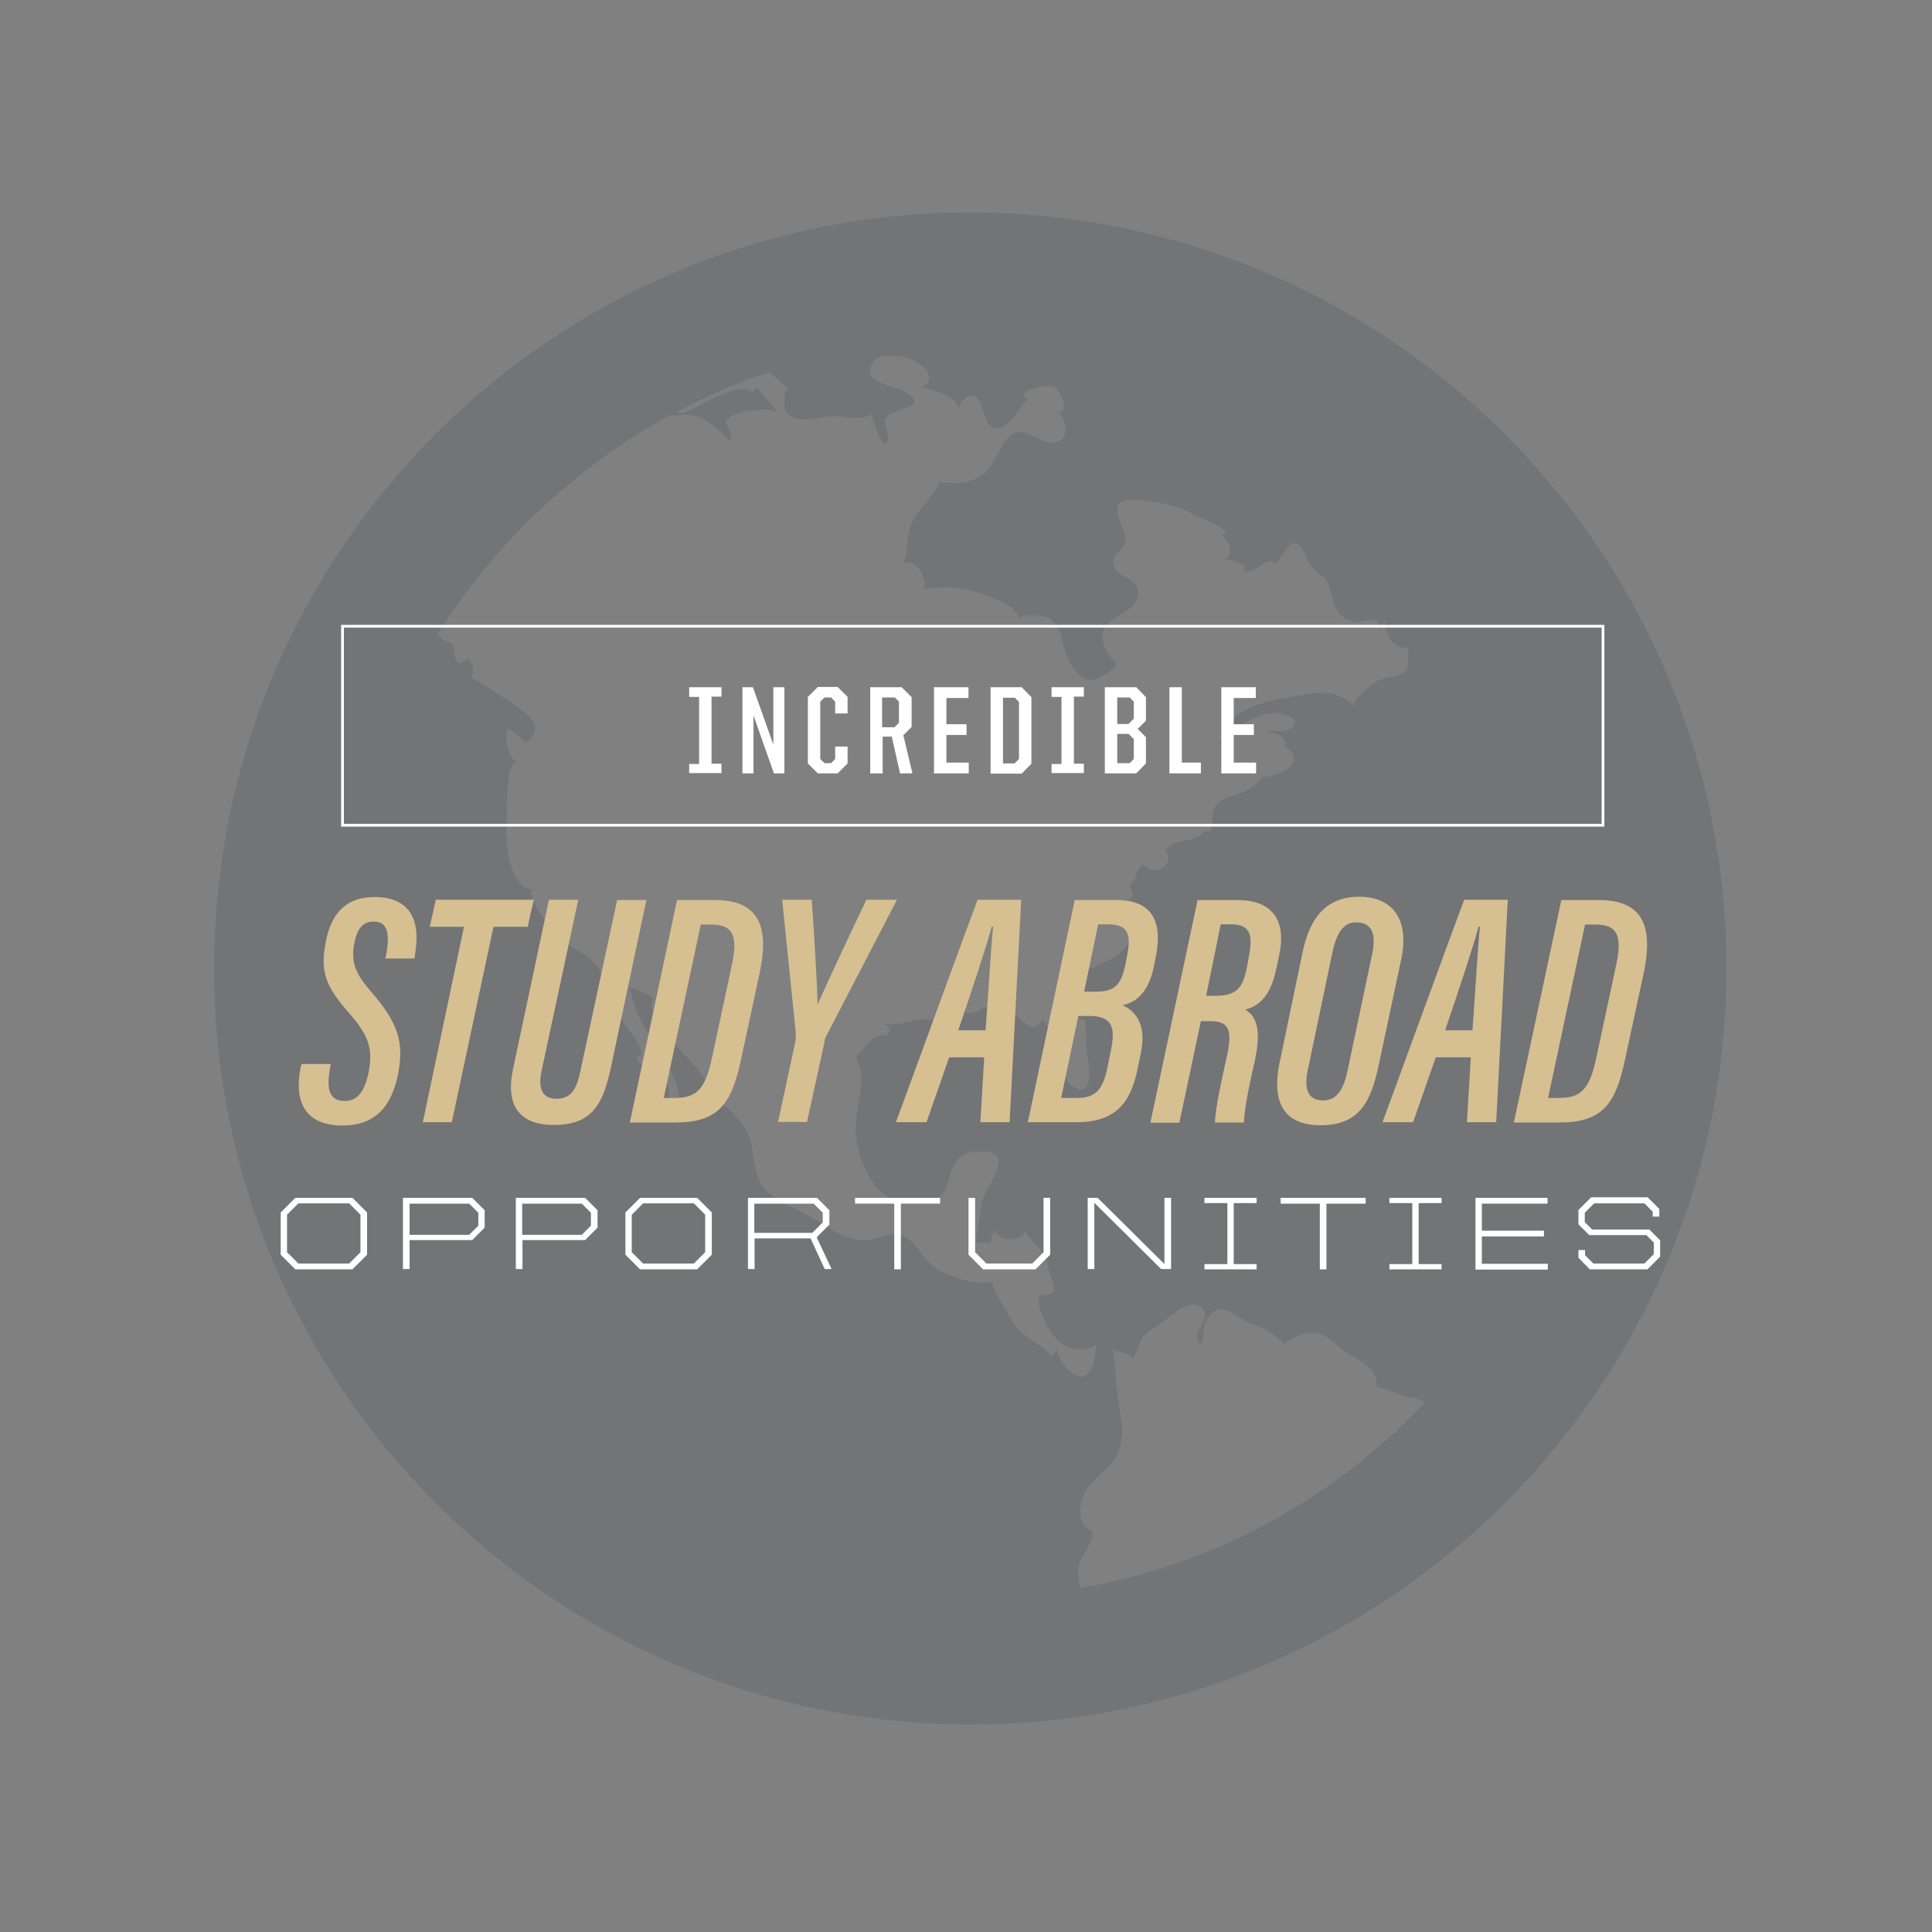 <?xml version="1.0" encoding="utf-8"?>
<!-- Generator: Adobe Illustrator 24.0.3, SVG Export Plug-In . SVG Version: 6.00 Build 0)  -->
<svg version="1.1" xmlns="http://www.w3.org/2000/svg" xmlns:xlink="http://www.w3.org/1999/xlink" x="0px" y="0px"
	 viewBox="0 0 700 700" style="enable-background:new 0 0 700 700;" xml:space="preserve">
<rect x="0" y="0" width="700" height="700" fill="#808080" stroke="none"/>
<style type="text/css">
	.st0{display:none;}
	.st1{display:inline;}
	.st2{fill:#ECBC09;}
	.st3{fill:#FFFFFF;}
	.st4{fill:#D6BF91;}
	.st5{fill:#53595F;}
	.st6{fill:none;stroke:#ECBC09;stroke-miterlimit:10;}
	.st7{fill:#777B83;}
	.st8{fill:#231F20;}
	.st9{opacity:0.3;fill:#53595F;}
	.st10{fill:none;stroke:#FFFFFF;}
	.st11{fill:#A19C97;}
	.st12{fill:none;stroke:#FFFFFF;stroke-width:2;stroke-miterlimit:10;}
</style>
<g id="Layer_1" class="st0">
	<rect class="st1" width="700" height="700"/>
</g>
<g id="Layer_2">
	<path class="st9" d="M516.3,508.2c-2.1-2.1-6.1-1.4-8.9-2.9c-2.8-1.1-5-2.1-8.6-2.9c0.7-7.1-7.1-9.6-12.1-13.2
		c-4.6-3.6-7.5-7.5-14.3-6.1c-0.7,0.4-7.8,2.8-6.4,4.3c-4.6-3.9-6.8-6.1-12.8-7.9c-5.7-1.8-9.6-8.9-15.3-2.5
		c-2.8,2.9-1.4,7.1-2.8,10c-4.6-3.9,4.3-8.6,0.7-12.8c-4.3-5-11.8,3.2-15.3,5.3c-2.1,1.8-4.6,2.5-6.1,4.6c-1.8,2.5-2.5,5.7-3.9,8.2
		c-1.1-2.8-7.1-2.1-7.5-4.3c1.4,8.6,1.4,17.5,3.2,26c1.1,5,0,13.2-4.3,17.1c-4.3,3.9-9.6,8.2-10.3,14.3c-0.7,4.3,0.4,8.2,4.3,9.3
		c0.4,5.4-5.7,9.3-5.3,15c0,0.4,0.4,3.9,0.7,5.7C440,567.1,483.5,542.8,516.3,508.2 M441.1,269.6c1.8-0.4,3.6-6.8,4.6-8.2
		c2.1-2.5,5-3.9,7.9-5.3c6.1-2.5,12.1-3.2,18.5-4.3c6.1-1.4,13.6-1.4,18.2,3.9c-1.1-1.1,7.5-8.6,8.6-8.9c3.2-1.8,8.6-1.1,10.7-4.3
		c0.7-1.1,0.7-7.9,0.7-7.9c-6.1,0.7-8.2-5-8.6-10c0,0.4-0.7,1.4-2.1,2.8c0.4-5.3-6.4-1.4-8.9-2.1c-8.2-2.1-7.1-7.9-9.6-13.9
		c-1.4-3.2-5.3-4.3-6.8-7.5c-1.4-2.1-2.1-6.8-5.3-7.1c-2.1-0.4-6.1,7.5-6.8,7.1c-3.2-1.8-4.6,0.7-7.1,2.1c-2.1,1.4-3.9,0.7-6.1,1.8
		c6.4-2.1-2.9-5.7-6.1-5c5-1.4,2.5-6.8-0.4-9.3h1.8c-0.7-3.2-10.7-6.1-13.9-8.2c-3.2-2.1-20.3-5.7-23.9-3.6
		c-4.3,2.5,1.1,9.6,1.1,13.2c0.4,4.3-4.3,5.3-4.3,8.9c0,6.1,11.4,5,8.6,13.2c-1.8,5-8.6,6.1-11.4,10c-2.9,3.6,0.4,10,3.2,12.5
		c2.9,2.1-5,5.7-6.1,6.4c-6.1,2.8-10.7-6.1-12.1-11.4c-1.1-3.9-1.4-8.6-5.7-10.7c-2.1-0.7-8.9-1.8-10.3,0.4
		c-2.1-5.3-9.6-7.5-14.6-9.3c-7.1-2.5-13.2-2.5-20.7-1.4c2.5-0.4-0.7-11.4-6.8-9.6c1.8-3.6,1.1-7.5,1.8-11.1
		c0.7-2.9,2.1-5.7,4.3-8.2c0.7-1.4,8.6-9.6,6.1-10c6.1,0.7,12.8,1.1,17.8-3.9c3.2-3.2,4.6-8.6,7.8-12.1c4.6-5.4,10.3,1.4,15.3,1.8
		c7.1,0.4,6.8-7.5,2.9-11.1c4.6,0.4,0.7-8.2-1.8-9.3c-3.2-1.1-15.3,2.1-8.9,4.6c-1.4-0.7-10,17.1-15,8.2c-1.4-1.8-2.1-9.3-5.3-9.6
		c-2.9,0-4.6,3.2-5.7,5.4c1.8-4.6-10-7.8-12.5-8.2c5.4-3.6,1.1-7.5-2.9-9.6c-2.8-1.8-11.8-3.2-14.3-0.4c-6.8,8.2,7.1,9.3,10.7,11.4
		c1.1,0.7,5.3,3.2,2.9,5c-2.1,1.1-8.6,2.8-9.3,4.3c-2.1,3.2,2.5,6.8-0.7,10c-3.2-3.2-3.2-8.6-5.7-12.1c3.2,3.9-12.9,1.8-12.5,1.8
		c-5.4,0-13.9,3.6-17.8-1.8c-0.7-1.4-0.7-9.6,1.4-7.8c-3.2-2.5-5.3-5-7.5-6.4c-11.8,3.9-22.8,8.9-33.5,14.6c1.4,0.4,2.5,0.4,4.3-0.4
		c2.8-1.1,5.3-2.8,8.2-4.3c3.6-1.4,11.1-5.7,15-2.5c0.4-0.7,1.4-1.4,1.8-1.8c2.5,2.9,5,5.7,7.1,8.9c-2.9-1.4-7.5-0.7-10.7-0.4
		c-2.5,0.7-6.8,1.4-7.8,4.3c1.1,1.8,2.5,4.6,1.8,6.4c-4.6-3.2-8.2-8.6-14.6-9.3c-2.9,0-5.7,0-7.9,0.4
		c-34.2,18.9-63.1,46.4-83.8,79.2c1.4,1.4,2.9,2.5,4.3,2.8c3.6,1.1,0,11.4,6.8,6.1c2.1,1.8,2.5,4.3,1.1,6.8
		c0.4-0.4,14.6,8.9,15.7,9.6c2.5,2.1,6.4,4.6,7.5,7.5c0.7,2.5-1.4,5.3-3.6,6.4c-0.4-0.7-5.7-6.1-6.4-4.6c-1.1,1.8,0,11.4,3.9,11.1
		c-5.7,0.4-3.2,22.5-4.6,26.8c0,0.4,0.7,0.4,0.7,0.4c-1.1,4.3,2.5,21,9.6,19.3c-4.6,1.1,8.2,17.5,10,18.5c4.6,3.2,10,5.3,13.2,10
		c3.6,5,3.6,12.5,8.6,16.4c-1.4,4.3,7.5,9.3,7.1,15.3c-0.7,0.4-1.1,0.4-1.8,0.7c1.8,5,8.6,5,11.1,9.6c1.4,2.9,0,9.6,4.6,8.2
		c0.7-7.8-4.6-15.7-8.6-22.1c-2.1-3.6-4.3-6.8-6.1-10.3c-1.8-3.2-2.1-7.1-3.6-10.7c1.4,0.4,9.3,3.2,8.6,4.3
		c-2.9,7.1,11.4,19.6,15.3,24.3c1.1,1.1,9.3,11.8,5,11.8c4.6,0,11.1,7.1,13.2,10.7c3.2,5.4,2.5,12.1,4.6,17.8
		c2.1,7.1,12.1,10.4,17.8,13.6c5,2.5,9.3,6.1,14.3,7.9c7.5,2.9,9.3,0.4,15.7-0.7c9.3-1.4,10.4,8.9,17.8,12.8
		c4.6,2.5,14.6,6.1,19.6,3.9c-2.1,0.7,7.5,15.3,8.2,16.4c3.2,4.3,9.3,6.4,12.8,10.7c1.1-0.7,2.1-1.8,2.5-3.2
		c-1.4,3.9,5.3,11.4,8.9,10.7c3.9-0.7,5-8.6,5-11.4c-7.1,3.6-13.6,0.7-17.5-6.4c-0.7-1.8-6.4-11.8-1.4-11.8c6.8,0,2.1-5.4,1.4-10.4
		c-0.7-5-5.7-8.2-8.2-12.5c-2.1,4.3-9.3,3.2-11.4-0.4c0,1.1-1.1,2.9-1.1,4.3c-1.8,0-3.6,0.4-5.3-0.4c0.7-4.3,1.1-9.6,2.1-14.3
		c1.8-6.4,13.6-18.9-1.8-18.2c-5.3,0.4-7.5,2.5-9.3,7.1c-1.8,4.3-1.1,8.2-6.1,10.3c-3.2,1.4-13.9,0.7-17.1-1.1
		c-6.8-3.9-11.4-16.4-11.4-23.5c-0.4-9.6,4.6-18.2,0-27.1c2.1-1.8,4.3-5.3,6.8-7.1c2.1-1.4,4.6,1.1,5.7-3.2
		c-1.1-0.7-2.5-2.1-2.9-2.1c5.4,2.5,15.3-3.6,20,0c2.8,2.1,6.1,2.9,7.8-0.7c0.4-1.1-2.5-5.3-1.1-8.2c1.1,6.1,5,7.1,10.3,3.2
		c2.1,2.1,7.9,1.4,11.8,3.6c3.9,2.5,4.6,6.4,9.3,1.1c2.9,4.3,3.2,4.3,4.3,8.6c1.1,3.9,3.2,13.9,6.8,15.7c7.5,4.6,5.7-7.9,5-12.1
		c-0.4-0.4-0.4-12.1-0.7-12.1c-11.4-2.5-7.1-11.4-0.7-17.5c1.1-0.7,9.3-3.6,12.8-6.4c3.2-2.9,7.1-7.9,5.3-12.5
		c1.8,0,3.2-1.4,3.9-3.2c-1.1-0.4-5.4-3.9-6.1-3.6c2.5-1.4,2.1-3.6,0.7-5.7c3.6-2.1,1.8-6.1,5.4-7.5c3.9,5.4,11.8-0.7,7.8-5
		c3.6-5,11.8-2.5,13.9-7.1c5.4,1.4,1.4-5.3,4.3-9.3c2.5-3.2,6.8-3.2,10-5c0,0.4,8.9-5,6.1-5.3c6.1,0.7,18.2-5.7,8.9-11.1
		c1.4-3.2-3.2-4.6-6.4-5.4c2.5-0.7,5.7,0.7,7.9-0.7c4.6-3.2,1.4-4.6-2.5-5.7c-5-1.4-11.4,1.8-15.3,4.3
		C446.4,265,444.6,268.9,441.1,269.6 M625.5,350.9c0,151.2-122.7,273.9-273.9,273.9S77.6,502.2,77.6,350.9S200.3,77,351.5,77
		S625.5,199.7,625.5,350.9"/>
	<g>
		<path class="st3" d="M249.7,276.8h3.6v-24.3h-3.6V249h11.7v3.4h-3.6v24.3h3.6v3.4h-11.7V276.8z"/>
		<path class="st3" d="M269,249h3.8l7.4,20.8V249h4v31.2h-3.8l-7.4-21v21h-4V249z"/>
		<path class="st3" d="M292.7,276.6v-24.1l3.6-3.6h7.2l3.6,3.6v6h-4.5v-4.3l-1.5-1.5h-2.4l-1.5,1.5V275l1.5,1.5h2.4l1.5-1.5v-4.5
			h4.5v6.1l-3.6,3.6h-7.2L292.7,276.6z"/>
		<path class="st3" d="M315.2,249h11.5l3.6,3.6v10.8l-3,3l3.3,13.8h-4.5l-3-13.3h-3.3v13.3h-4.5V249z M324.2,263.4l1.5-1.5v-7.7
			l-1.5-1.5h-4.6v10.8H324.2z"/>
		<path class="st3" d="M338.4,249h12.5v3.9h-8v9.5h7.3v3.9h-7.3v10h8.1v3.9h-12.6V249z"/>
		<path class="st3" d="M358.9,249h11.3l3.5,3.6v24.1l-3.5,3.6h-11.3V249z M367.7,276.5l1.5-1.5v-20.7l-1.5-1.5h-4.3v23.8H367.7z"/>
		<path class="st3" d="M381,276.8h3.6v-24.3H381V249h11.7v3.4h-3.6v24.3h3.6v3.4H381V276.8z"/>
		<path class="st3" d="M400.3,249h11.4l3.5,3.6v8.5l-3,3l3,3v9.5l-3.5,3.6h-11.4V249z M408.9,262.3l1.9-1.9v-6.2l-1.5-1.5h-4.5v9.6
			H408.9z M409.3,276.5l1.5-1.5v-7.2l-1.9-1.9h-4.1v10.6H409.3z"/>
		<path class="st3" d="M423.7,249h4.5v27.3h6.9v3.9h-11.4V249z"/>
		<path class="st3" d="M442.5,249h12.5v3.9h-8v9.5h7.3v3.9h-7.3v10h8.1v3.9h-12.6V249z"/>
	</g>
	<rect x="124.1" y="226.9" class="st10" width="456.7" height="72.1"/>
	<g>
		<path class="st3" d="M101.7,454.6v-15.3l5.3-5.3h20.7l5.3,5.3v15.3l-5.3,5.3H107L101.7,454.6z M126.5,457.8l4.1-4.1v-13.6
			l-4.1-4.1h-18.4l-4.1,4.1v13.6l4.1,4.1H126.5z"/>
		<path class="st3" d="M146,434h25.1l4.5,4.5v6.3l-4.5,4.5h-22.7v10.5H146V434z M170,447.4l3.3-3.3v-4.7l-3.3-3.3h-21.6v11.3H170z"
			/>
		<path class="st3" d="M186.9,434H212l4.5,4.5v6.3l-4.5,4.5h-22.7v10.5h-2.4V434z M210.8,447.4l3.3-3.3v-4.7l-3.3-3.3h-21.6v11.3
			H210.8z"/>
		<path class="st3" d="M226.6,454.6v-15.3l5.3-5.3h20.7l5.3,5.3v15.3l-5.3,5.3h-20.7L226.6,454.6z M251.4,457.8l4.1-4.1v-13.6
			l-4.1-4.1h-18.4l-4.1,4.1v13.6l4.1,4.1H251.4z"/>
		<path class="st3" d="M271,434h25l4.5,4.5v5.2l-4.6,4.6l5.4,11.5h-2.5l-5.1-11.1h-20.3v11.1H271V434z M294.3,446.7l3.8-3.8v-3.5
			l-3.3-3.3h-21.5v10.6H294.3z"/>
		<path class="st3" d="M324,436.1h-14.2V434h30.8v2.1h-14.2v23.8H324V436.1z"/>
		<path class="st3" d="M350.9,454.6V434h2.4v19.7l4.1,4.1H374l4.1-4.1V434h2.4v20.6l-5.3,5.3h-19L350.9,454.6z"/>
		<path class="st3" d="M394.1,434h3.6l24.2,24v-24h2.4v25.8h-3.6l-24.2-24v24h-2.4V434z"/>
		<path class="st3" d="M436.4,458h8.3v-22.1h-8.3V434h18.9v1.9H447V458h8.3v1.9h-18.9V458z"/>
		<path class="st3" d="M478.2,436.1h-14.2V434h30.8v2.1h-14.2v23.8h-2.4V436.1z"/>
		<path class="st3" d="M503.4,458h8.3v-22.1h-8.3V434h18.9v1.9H514V458h8.3v1.9h-18.9V458z"/>
		<path class="st3" d="M534.5,434h26.2v2.1h-23.8v9.8h22.5v2.1h-22.5v9.9h23.9v2.1h-26.2V434z"/>
		<path class="st3" d="M571.9,455.7v-2.8h2.4v1.9l3,3h18.5l3.4-3.4v-4.2l-2.7-2.7h-20.7l-3.9-3.9v-5.2l4.6-4.6H597l4.2,4.2v2.8h-2.4
			V439l-3-3h-18.2l-3.4,3.4v3.4l2.7,2.7h20.7l3.9,3.9v5.9l-4.6,4.6h-20.9L571.9,455.7z"/>
	</g>
	<g>
		<path class="st4" d="M119.9,385.4l-0.4,2.2c-1.3,7.4,0,11.3,5.5,11.3c4.7,0,7.2-3.7,8.6-10.6c1.4-7.8,0.5-12.5-6.9-21
			c-8.3-9.4-10.9-14.7-8.7-25.8c1.9-10.7,7.6-16.5,17.6-16.5c14.7,0,16.5,10.7,14.8,20.5l-0.2,1.8h-10.6l0.4-1.8
			c1-6.2,1-11.6-4.6-11.6c-4.2,0-6.2,3-7.1,8.3c-1,6.2,0.1,10.1,5.9,16.8c10.1,11.6,12.3,18.6,10,30.3c-2.4,11.6-8.2,18.5-20.1,18.5
			c-13.6,0-17.6-8.6-15.2-21l0.4-1.3H119.9z"/>
		<path class="st4" d="M168.1,335.8h-12.4l2.2-9.8h35.5l-2.2,9.8h-12.4l-15.1,70.8h-10.5L168.1,335.8z"/>
		<path class="st4" d="M209.5,326.1l-13.3,62c-1.2,5.8-0.1,10,5.4,10c5.8,0,7.5-4.3,8.7-10.1l13.3-61.9h10.6L221.3,387
			c-2.8,12.7-6.5,20.6-20.6,20.6c-12.4,0-17.7-6.9-14.8-20.4l13-61.2H209.5z"/>
		<path class="st4" d="M245.3,326.1H259c17.2,0,19.7,11.1,16,27.6l-6.3,29.2c-3.3,15.7-7.2,23.8-23.9,23.8h-16.6L245.3,326.1z
			 M240.5,397.8h4.2c8,0,11-3.7,13.3-14.7l7-32.7c2.3-10.3,1.3-15.4-7.1-15.4h-4L240.5,397.8z"/>
		<path class="st4" d="M281.9,406.6l6.3-29.4c0.1-1.1,0.2-2.3,0.1-3.3l-4.9-47.9h10.7c0.8,11,2.1,32.1,2.1,37.8h0.1
			c3.3-7.5,11.5-25,17.6-37.8h11.1l-25.6,49.3c-0.4,0.7-0.6,1.4-0.8,2.9l-6.2,28.3H281.9z"/>
		<path class="st4" d="M343.9,383.1l-8.2,23.5h-11.1c2.9-7.7,26.3-72,29.6-80.6h15.8l-4.2,80.6h-10.6l1.4-23.5H343.9z M357.1,373.3
			c1-13.6,1.9-29.3,2.7-37.5h-0.5c-1.7,6.6-7.5,24-12.1,37.5H357.1z"/>
		<path class="st4" d="M389.4,326.1h15.1c12.4,0,16.6,7.1,14.5,19.4l-0.8,4.1c-1.6,8.4-5.4,13.4-11.5,14.6c6,2.7,8.3,8.4,6.8,16.6
			l-1.1,5.3c-2.4,13-7.7,20.5-22.4,20.5h-17.6L389.4,326.1z M384.5,397.8h5.9c7.4,0,9.6-4,11.2-12.8l1.1-5.4
			c1.2-6.8,0.7-11.5-8.1-11.5h-3.9L384.5,397.8z M397,359.3c7.1,0,9.4-2.5,11-11.1l0.6-3.3c1.1-6.4,0.1-10-7.2-10h-3.5l-5.1,24.4
			H397z"/>
		<path class="st4" d="M433.9,326.1h14.4c12.4,0,17.9,7,15.2,19.9l-1,4.6c-2.2,11-6.8,14-11.3,15.2c3.7,2.3,6,6.5,3.5,18.3
			c-1.6,6.9-3.9,17.6-4,22.6h-10.5c0.1-5.1,2.4-15.4,4.5-24.8c1.8-9,0.4-11.9-6.2-11.9h-3.4l-7.8,36.8h-10.5L433.9,326.1z
			 M437,360.8h3c7.7,0,10.3-2.3,11.9-10.9l0.8-4.6c1.2-6.6,0.1-10.4-6.5-10.4h-3.9L437,360.8z"/>
		<path class="st4" d="M507.7,347.5l-8.2,38.6c-2.9,13.5-7.2,21.6-21.1,21.6c-13.9,0-17.6-9.2-14.8-22.6l8.4-40.3
			c2.8-13.3,9.3-19.9,20.5-19.9C505.2,325,510.6,333.7,507.7,347.5z M482.8,344.9l-8.8,42c-1.6,7-0.6,11.8,5.4,11.8
			c5.1,0,7.5-4.1,9-11.5l8.8-41.7c1.4-7,0-11.3-5.8-11.3C486.9,334.1,484.3,337.9,482.8,344.9z"/>
		<path class="st4" d="M520.2,383.1l-8.2,23.5h-11.1c2.9-7.7,26.3-72,29.6-80.6h15.8l-4.2,80.6h-10.6l1.4-23.5H520.2z M533.5,373.3
			c1-13.6,1.9-29.3,2.7-37.5h-0.5c-1.7,6.6-7.5,24-12.1,37.5H533.5z"/>
		<path class="st4" d="M565.7,326.1h13.6c17.2,0,19.7,11.1,16,27.6l-6.3,29.2c-3.3,15.7-7.2,23.8-23.9,23.8h-16.6L565.7,326.1z
			 M560.9,397.8h4.2c8,0,11-3.7,13.3-14.7l7-32.7c2.3-10.3,1.3-15.4-7.1-15.4h-4L560.9,397.8z"/>
	</g>
</g>
</svg>
